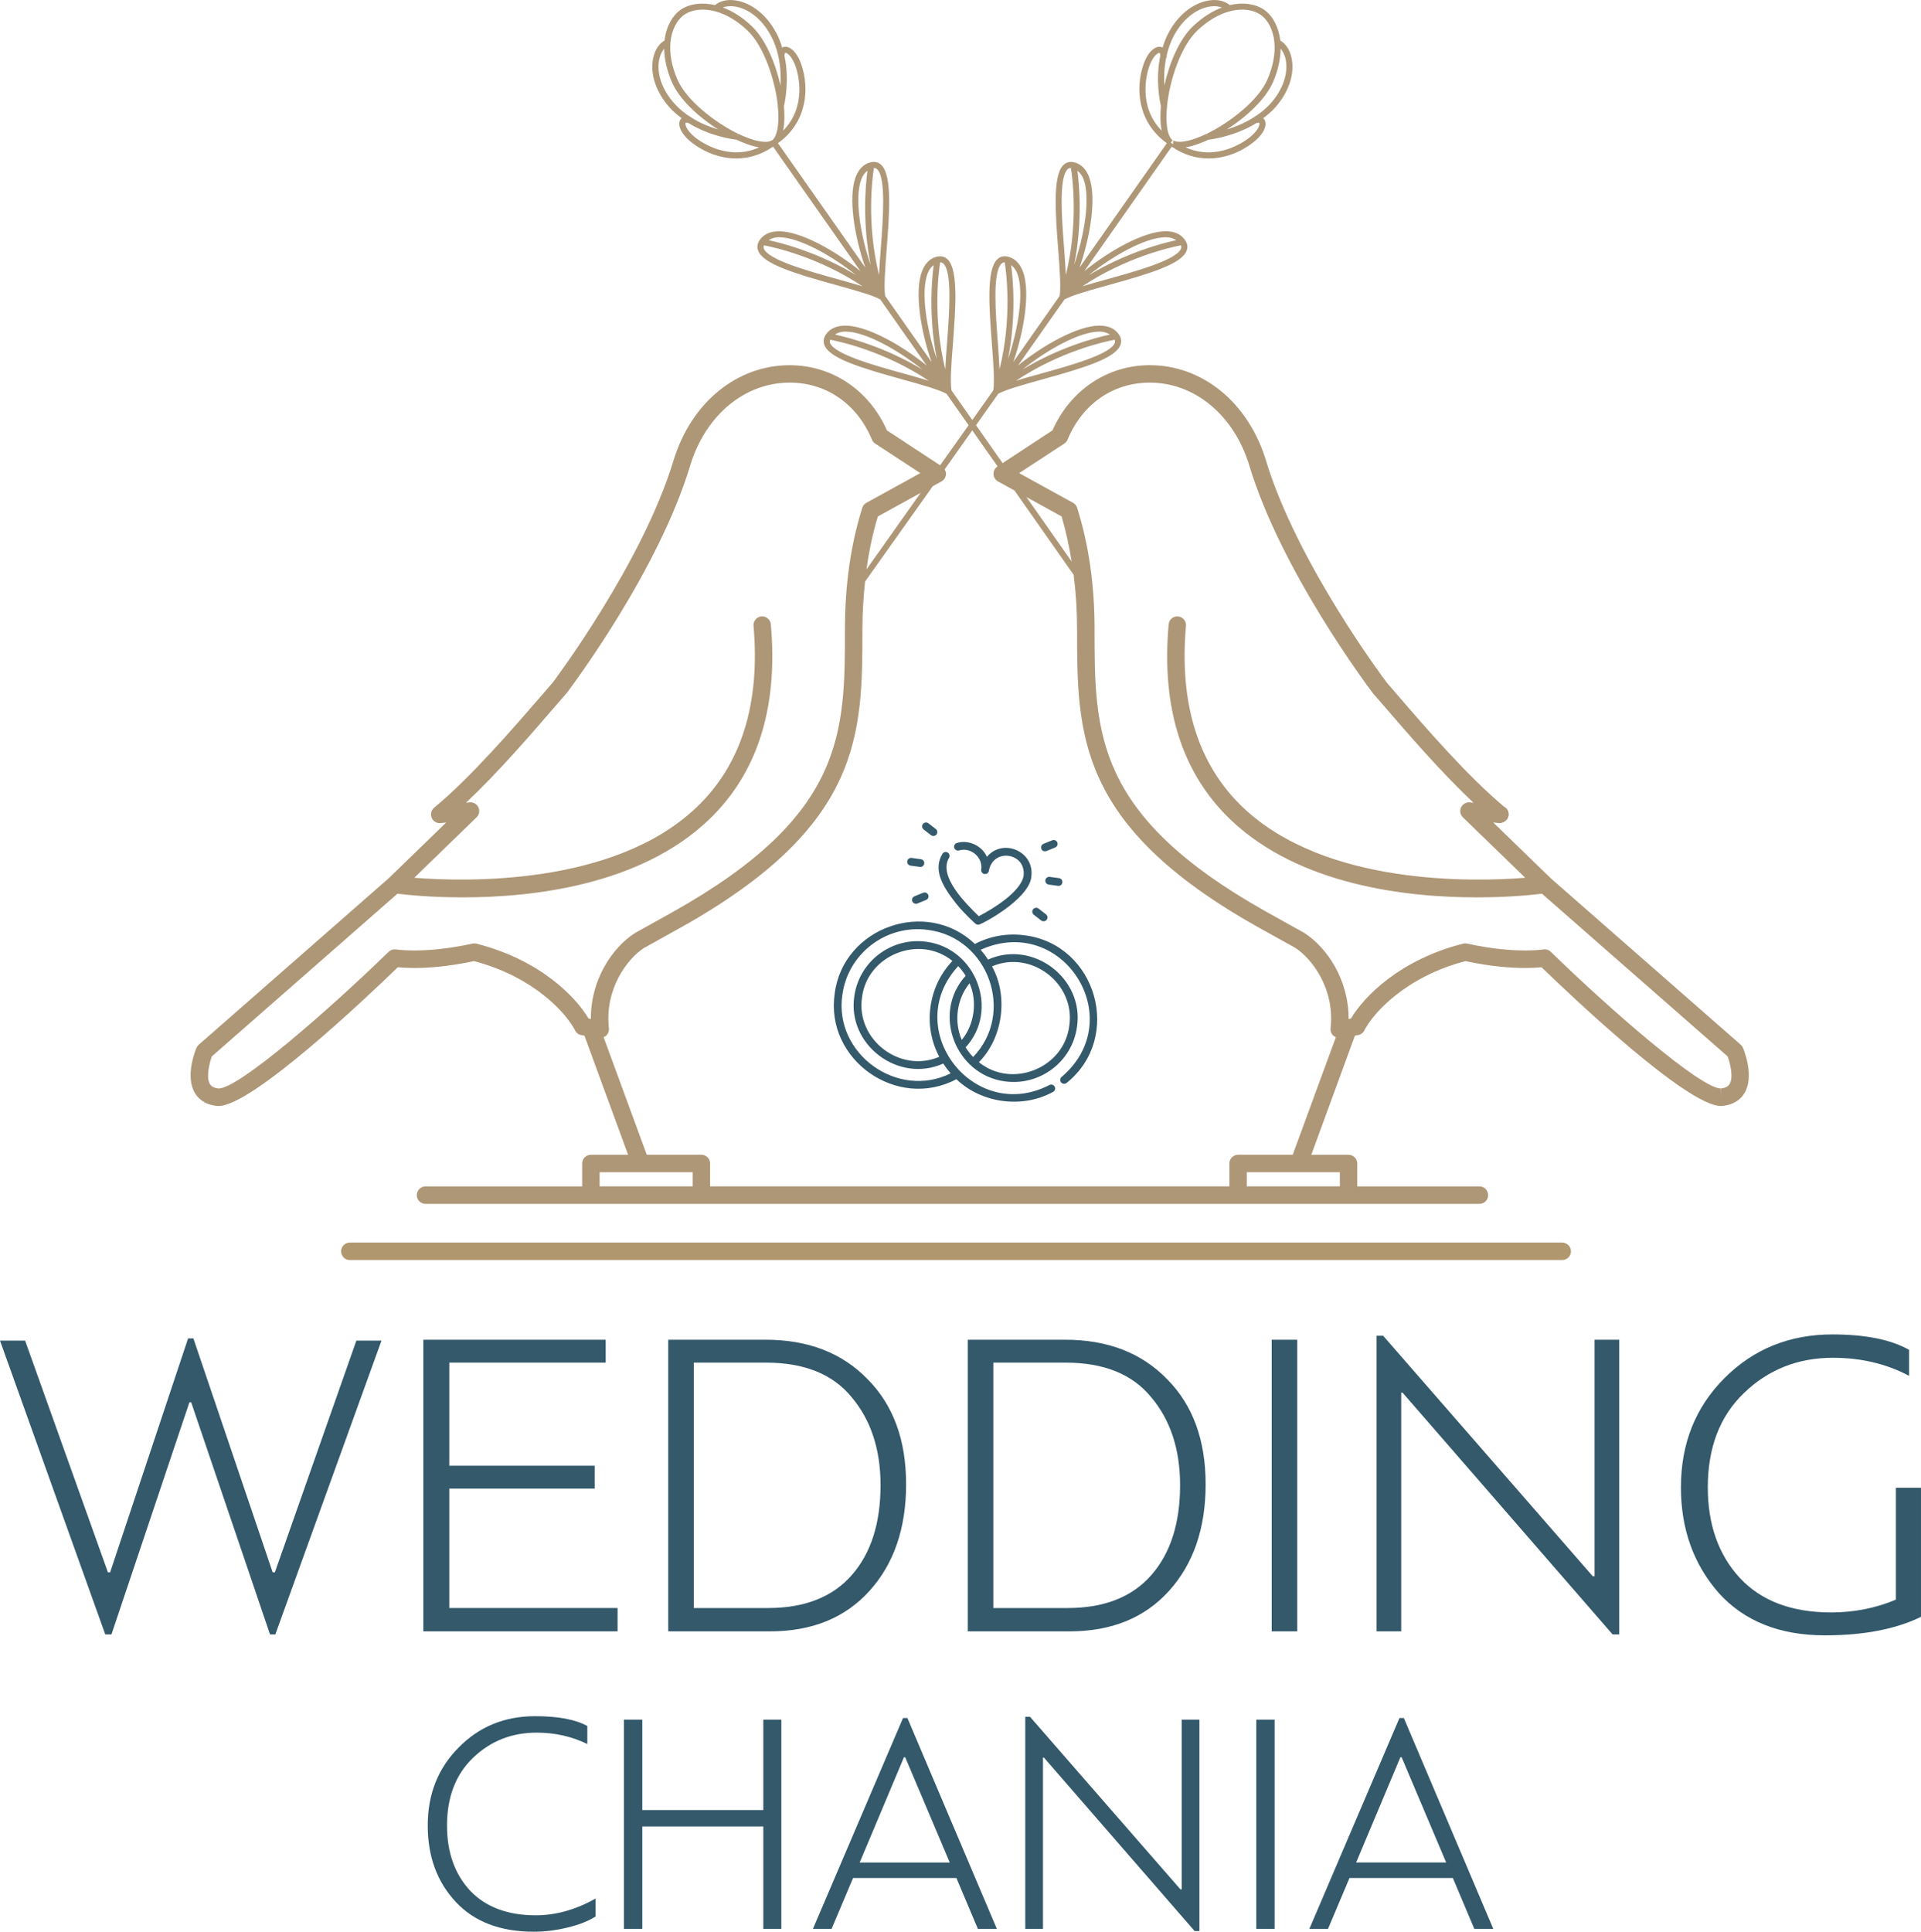 <?xml version="1.0" encoding="UTF-8"?>
<!DOCTYPE svg PUBLIC "-//W3C//DTD SVG 1.1//EN" "http://www.w3.org/Graphics/SVG/1.1/DTD/svg11.dtd">
<!-- Creator: CorelDRAW -->
<svg xmlns="http://www.w3.org/2000/svg" xml:space="preserve" width="67.943mm" height="68.314mm" version="1.1" style="shape-rendering:geometricPrecision; text-rendering:geometricPrecision; image-rendering:optimizeQuality; fill-rule:evenodd; clip-rule:evenodd"
viewBox="0 0 2499.83 2513.46"
 xmlns:xlink="http://www.w3.org/1999/xlink"
 xmlns:xodm="http://www.corel.com/coreldraw/odm/2003">
 <defs>
  <style type="text/css">
   <![CDATA[
    .fil2 {fill:#33596B;fill-rule:nonzero}
    .fil0 {fill:#AE9777;fill-rule:nonzero}
    .fil1 {fill:#B1976E;fill-rule:nonzero}
   ]]>
  </style>
 </defs>
 <g id="Layer_x0020_1">
  <path class="fil0" d="M2250.7 1410.48c-1.22,2.14 -3.77,5 -11.1,5.78l-0.25 11.38 0 -11.35c-26.61,-0.04 -145.4,-104.01 -221.29,-177.86 -2.01,-2.04 -4.93,-3.21 -7.89,-3.21 -0.53,0 -1.04,0.04 -1.5,0.1 -6.77,0.94 -14.98,1.38 -23.94,1.38 -16.01,0 -41.99,-1.5 -75.43,-8.93 -1.69,-0.38 -3.52,-0.35 -5.25,0.04 -82.37,20.85 -129.04,68.78 -146.06,97.46l-3.01 0.51c0.21,-51.26 -28.38,-93.23 -58,-112.09l-49.69 -27.65c-222.92,-125.33 -222.92,-232.36 -222.92,-367.85 0,-56.58 -7.52,-109.54 -22.62,-157.38 -0.82,-2.76 -2.74,-5.16 -5.32,-6.57l-70.23 -38.65 58.79 -38.43c1.88,-1.26 3.4,-3.05 4.25,-5.13 19.28,-46.48 59.31,-74.19 107.03,-74.19 58.09,0 108.73,41.77 128.95,106.18 41.46,138.95 156.41,291.36 161.69,298.4l13.81 15.79c30.82,35.86 74.73,86.71 116.78,126.31l-4.73 -0.51c-4.62,-0.46 -9.37,2.08 -11.45,6.45 -2.04,4.37 -1.1,9.6 2.33,12.95l81.15 78.7c-66.99,5.31 -259.63,10.63 -367.16,-91.4 -58.28,-55.36 -83.31,-134.89 -74.32,-236.35 0.6,-6.23 -4.07,-11.77 -10.29,-12.3 -6.16,-0.69 -11.73,4.06 -12.27,10.32 -9.74,108.73 17.62,194.43 81.27,254.81 89.29,84.7 228.49,100.43 319.64,100.43 41.64,0 72.87,-3.27 84.88,-4.79l241.67 211.73c3.46,9.38 7.7,27.27 2.48,35.92zm-914.97 -763.73l45.76 25.22c5.54,18.65 9.75,38.4 13.09,58.66l-58.85 -83.88zm275.45 855.75c-6.33,0 -11.36,5.06 -11.36,11.36l0 29.78 -675.77 0 0 -29.78c0,-6.3 -5.03,-11.36 -11.39,-11.36l-71.01 0 -56.2 -153.07c1.28,-0.51 2.45,-1.04 3.48,-1.95 2.51,-2.45 3.85,-6.01 3.46,-9.53 -5.81,-51.51 24.43,-90.86 45.49,-104.39l49.78 -27.71c234.61,-131.84 234.61,-250.38 234.61,-387.66 0,-21.14 1.35,-41.55 3.46,-61.52l88.06 -124.01 11.36 -6.26c3.52,-1.95 5.72,-5.53 5.91,-9.53 0.06,-2.2 -0.66,-4.28 -1.77,-6.13l35.92 -50.8 32.9 46.87 -0.13 0.19c-3.34,2.14 -5.25,5.91 -5.16,9.88 0.16,4 2.42,7.58 5.88,9.53l21.45 11.8 76.99 109.67c2.9,22.65 4.47,46.05 4.47,70.33 0,137.29 0,255.82 234.6,387.66l49.16 27.33c21.7,13.9 51.92,53.25 46.13,104.76 -0.41,3.52 0.85,7.08 3.46,9.53 1.01,0.91 2.17,1.42 3.46,1.95l-56.2 153.07 -71.04 0zm132.4 41.14l-121.08 0 0 -18.44 121.08 0 0 18.44zm-963.3 -18.44l121.1 0 0 18.44 -121.1 0 0 -18.44zm417.81 -883.93l-70.54 99.58c3.33,-23.99 8.21,-47.05 14.84,-68.88l55.7 -30.7zm-578.26 586.54c-1.76,-0.41 -3.57,-0.41 -5.2,-0.04 -33.5,7.43 -59.46,8.93 -75.4,8.93 -8.97,0 -17.26,-0.44 -24.01,-1.38 -3.47,-0.44 -6.98,0.72 -9.49,3.11 -75.8,73.85 -194.61,177.86 -221.24,177.86l-0.11 -0.04c-7.46,-0.78 -9.98,-3.65 -11.23,-5.78 -5.12,-8.59 -0.88,-26.52 2.5,-35.92l241.59 -211.73c12.04,1.52 43.35,4.79 84.98,4.79 91.11,0 230.33,-15.73 319.61,-100.43 63.65,-60.38 91.04,-146.09 81.29,-254.81 -0.53,-6.26 -6.1,-10.94 -12.33,-10.32 -6.16,0.53 -10.81,6.07 -10.22,12.3 8.92,101.46 -16.05,180.96 -74.37,236.32 -107.31,101.96 -300.1,96.75 -367.12,91.43l81.11 -78.7c3.48,-3.36 4.42,-8.58 2.37,-12.95 -2.06,-4.37 -6.82,-7.02 -11.46,-6.45l-4.7 0.51c42.05,-39.6 85.91,-90.45 116.74,-126.31l14.28 -16.39c4.83,-6.45 119.86,-158.85 161.19,-297.62 20.25,-64.6 70.92,-106.36 129.01,-106.36 47.68,0 87.75,27.71 107.03,74.19 0.85,2.08 2.33,3.87 4.22,5.13l58.78 38.43 -70.22 38.65c-2.59,1.41 -4.47,3.81 -5.38,6.57 -15.01,47.84 -22.52,100.73 -22.52,157.38 0,135.49 0,242.52 -222.99,367.85l-50.27 28.02c-29.09,18.53 -57.75,60.45 -57.35,111.71l-3.05 -0.51c-16.97,-28.68 -63.59,-76.58 -146.03,-97.46zm460.29 -781.78c-0.38,-0.88 -0.38,-2.36 0.19,-4.03 13.24,2.52 70.96,15.17 128.35,53.38 -9.5,-2.93 -20.25,-5.91 -31.95,-9.15 -38.43,-10.63 -91.02,-25.25 -96.59,-40.19zm120.14 34.75c-48.91,-29.47 -95.73,-41.61 -113.79,-45.48 3.46,-2.3 7.77,-3.87 13.53,-3.87 26.42,0 69.44,24.53 100.26,49.35zm-206.35 -157.51c-0.34,-0.91 -0.34,-2.42 0.1,-4.09 13.27,2.52 70.96,15.13 128.38,53.31 -9.47,-2.86 -20.28,-5.91 -31.98,-9.12 -38.37,-10.64 -90.93,-25.2 -96.5,-40.1zm120.06 34.63c-48.94,-29.38 -95.68,-41.54 -113.7,-45.39 3.58,-2.33 7.74,-3.83 13.46,-3.83 26.45,0 69.38,24.47 100.24,49.22zm-209.22 -179.02c-12.17,-9.78 -13.48,-17.49 -12.56,-19 0.25,-0.44 1.69,-0.53 3.98,0.35 27.5,17.01 56.92,20.88 61.96,21.45 8.93,4.22 19.85,8.42 29.79,10.06 -40.42,18.12 -75.78,-7.08 -83.17,-12.86zm-6.76 -22.18l0.18 -0.1 -0.39 0.57 0.21 -0.47zm-39.99 -79.85c1.17,-5.57 3.44,-10.13 6.33,-13.5 0.19,13.56 3.4,27.97 9.83,43 9.8,23.08 35.02,45.91 60.26,62.05 -10.03,-2.95 -21.8,-7.52 -33.35,-14.56l-0.06 -0.32 -1.11 -0.43c-8.86,-5.5 -16.19,-11.45 -22.11,-18.24 -16.43,-18.05 -23.78,-39.73 -19.78,-57.99zm14.43 -21.42c1.35,-15.73 8.09,-29.24 17.97,-36.23 9.9,-6.92 24.85,-8.65 40.15,-4.53 14.37,3.78 28.33,12.04 41.86,24.72 21.51,20.03 36.29,64.82 39.79,97.82l-0.06 0.5 0.06 0.57c1.85,19.05 0.13,34.18 -4.59,41.2l-1.23 1.6c-0.31,0.41 -0.79,0.88 -1.41,1.28 -0.54,0.38 -1.11,0.67 -1.67,0.82l-0.39 0 -0.37 0.31c-7.87,2.96 -23,-0.4 -41.58,-9.31l-1.57 3.31 0 -0.26 1.42 -3.01c-30.7,-14.82 -67.82,-43.91 -79.36,-71.02 -7.29,-17.01 -10.26,-33.08 -9.01,-47.78zm83.09 -47.11c18.53,2.48 36.39,16.82 47.78,38.33 4.4,8.27 7.7,17.45 9.74,27.23l0 0 0 0.22 0 0c2.93,13.43 3.21,26.33 2.67,37.05 -6.67,-29.19 -19.56,-60.54 -37.9,-77.56 -11.85,-11.2 -24.34,-19.08 -37.11,-23.87 4.06,-1.57 9.16,-2.16 14.82,-1.41zm80.04 78.72c3.05,8.9 14.75,51.08 -16.41,82.97 2.14,-11.01 1.85,-23.62 0.97,-31.64l0 -0.06c1.01,-4.18 7.52,-33.72 0.76,-65.48 -0.06,-2.67 0.63,-4 1.1,-4.12 1.67,-0.35 8.58,3.56 13.59,18.34zm-31.23 100.08l-0.19 -0.13 0 -0.38 0.19 0.5zm116.52 46.01c1.89,-5.15 4.69,-8.52 8,-11 -2.49,18.37 -6.95,66.52 4.08,122.49 -12.95,-37.64 -21.35,-86.67 -12.08,-111.49zm25.26 91.03c-1.01,12.42 -1.69,23.49 -2.2,33.62 -16.6,-67.4 -8.67,-126.46 -6.67,-139.3 1.83,0.03 3.25,0.66 4.59,2.11 11.2,12.07 7.33,62.81 4.28,103.57zm60.99 31.73c1.95,-5.22 4.68,-8.49 7.93,-10.98 -2.42,18.34 -6.89,66.51 4.15,122.47 -12.93,-37.68 -21.41,-86.74 -12.07,-111.49zm25.25 91.05c-1.04,12.39 -1.73,23.49 -2.2,33.68 -16.6,-67.4 -8.68,-126.46 -6.7,-139.35 1.85,0.03 3.27,0.68 4.59,2.1 11.2,12.08 7.37,62.78 4.31,103.57zm70.54 -103.57c1.3,-1.42 2.77,-2.08 4.57,-2.1 2.04,12.89 9.87,71.99 -6.77,139.35 -0.44,-10.13 -1.28,-21.23 -2.1,-33.62 -3.05,-40.79 -6.98,-91.53 4.3,-103.63zm20.98 12.52c9.22,24.76 0.76,73.82 -12.17,111.49 11.07,-55.95 6.57,-104.13 4.06,-122.47 3.31,2.49 6.03,5.76 8.11,10.98zm65.11 -135.34c1.35,-1.42 2.83,-2.04 4.62,-2.08 2.05,12.84 9.97,71.9 -6.57,139.36 -0.53,-10.16 -1.23,-21.33 -2.2,-33.74 -3.15,-40.73 -6.98,-91.43 4.15,-103.54zm21.1 12.58c9.28,24.66 0.82,73.66 -12.17,111.22 11.06,-55.8 6.6,-103.91 4.12,-122.22 3.21,2.48 6.04,5.79 8.05,11zm85.23 -146.09c5,-14.78 11.86,-18.44 13.59,-18.34 0.45,0.13 1.17,1.45 1,4.03 -6.73,32.2 0,61.89 0.85,65.38 -0.85,8.61 -1.16,21.07 0.95,31.89 -31.13,-31.86 -19.38,-74.07 -16.39,-82.97zm32.18 -40.38c11.48,-21.51 29.35,-35.86 47.96,-38.33 5.56,-0.76 10.56,-0.16 14.68,1.44 -12.77,4.75 -25.12,12.64 -37.08,23.81 -18.43,17.11 -31.23,48.46 -37.9,77.59 -0.56,-10.41 -0.21,-22.97 2.42,-36.1l0.88 -0.95 -0.41 -1.2c2.04,-9.44 5.28,-18.3 9.43,-26.26zm112.97 -27.46c10,7.02 16.61,20.54 17.95,36.23 1.3,14.75 -1.79,30.83 -9,47.78 -11.6,27.11 -48.65,56.2 -79.38,71.02l1.7 3.27 -0.06 0.28 -1.77 -3.58c-18.28,8.81 -33.72,12.2 -41.45,9.31l-0.5 -0.31 -1.25 0 -0.19 3.9 -0.32 0.34 -2.58 -1.79 2.3 -3.23c-0.47,-0.31 -0.95,-0.72 -1.23,-1.17l-0.82 -0.91c-5.19,-6.48 -7.1,-22.17 -5.19,-42.04l0.06 -0.73c3.52,-33.71 18.21,-78.15 39.73,-98.18 13.43,-12.58 27.55,-20.92 41.83,-24.7 15.19,-4.12 30.22,-2.42 40.16,4.53zm32.49 57.62c3.93,18.3 -3.43,39.98 -19.75,58.03 -6.23,6.89 -13.5,12.87 -22.31,18.24l-1.38 0.63 -0.15 0.34c-11.32,6.83 -22.93,11.39 -32.81,14.35 25.16,-16.17 50.35,-38.97 60.26,-62.05 6.45,-15.03 9.47,-29.44 9.72,-43.03 2.9,3.4 5.16,7.93 6.42,13.49zm-40.06 79.89l0.15 0.31 -0.25 -0.35 0.1 0.03zm-6.77 22.14c-7.26,5.82 -42.93,31.1 -83.4,12.84 10.82,-1.73 22.3,-6.32 29.98,-9.97 3.2,-0.34 33.74,-4.06 62.08,-21.48 2.24,-0.85 3.68,-0.79 3.93,-0.35 0.95,1.51 -0.41,9.22 -12.58,18.96zm-95.48 133.67c-18.12,3.87 -64.91,16.05 -113.79,45.51 30.77,-24.81 73.82,-49.35 100.27,-49.35 5.76,0 10,1.51 13.53,3.83zm6.32 10.76c-5.56,14.9 -58.12,29.46 -96.49,40.1 -11.61,3.21 -22.52,6.26 -31.95,9.12 57.36,-38.12 115.04,-50.79 128.32,-53.31 0.54,1.67 0.54,3.18 0.13,4.09zm-92.49 112.03c-18.22,3.87 -64.89,16 -113.76,45.42 30.88,-24.81 73.75,-49.28 100.11,-49.28 5.81,0 10.03,1.57 13.65,3.87zm6.28 10.73c-5.47,14.95 -58.18,29.56 -96.58,40.19 -11.61,3.25 -22.56,6.23 -32.02,9.15 57.43,-38.21 115.18,-50.86 128.41,-53.38 0.6,1.67 0.6,3.15 0.19,4.03zm817.47 917.36c-0.62,-1.54 -1.73,-2.96 -2.95,-4.05l-247.21 -216.57 -74.86 -72.62 7.18 0.76c0.5,0.06 1,0.09 1.47,0.09 5.88,-0.47 11.52,-5.03 11.52,-11.38 0,-4.47 -2.58,-8.3 -6.23,-10.15 -47.52,-39.67 -102.69,-103.57 -139.33,-146.06l-13.18 -15.29c-1.23,-1.57 -117.38,-155.53 -157.73,-290.7 -23.3,-74.32 -82.46,-122.28 -150.65,-122.28 -55.17,0 -103.44,32.4 -126.65,84.82l-64.92 42.62 -34.56 -49.35 19.53 -27.7 0 0.13 9.35 -13.31c10.34,-5.6 33.08,-11.92 57.17,-18.62 55.58,-15.38 95.43,-27.65 101.84,-44.94 1.67,-4.44 1.07,-9.06 -1.76,-13.27 -5.16,-7.86 -13.75,-11.85 -25.44,-11.85 -28.53,0 -73.78,25.73 -106.02,51.89l51.1 -72.68 0 0.06 9.4 -13.36c10.35,-5.66 33.12,-11.98 57.27,-18.69 55.51,-15.34 95.27,-27.58 101.71,-44.88 1.63,-4.4 1.1,-9.02 -1.92,-13.33 -5.1,-7.77 -13.65,-11.8 -25.26,-11.8 -28.71,0 -73.88,25.72 -106.02,51.89l113.64 -161.84 0.31 0.28 0.41 0c15.69,10.66 31.86,14.94 47.24,14.94 22.73,0 43.75,-9.4 58.37,-21.04 14.94,-11.92 18.05,-23.28 14.5,-29.22 -0.38,-0.79 -1.1,-1.48 -1.79,-2.08 5.66,-4.22 10.85,-8.62 15.32,-13.59 18.02,-19.95 26.14,-44.25 21.61,-65.01 -2.24,-10.57 -7.64,-18.46 -14.59,-22.46 -2.02,-17.15 -9.6,-32.05 -21.04,-40.06 -11.42,-7.9 -27.96,-10.07 -44.75,-6.07 -6.13,-5.25 -15.32,-7.62 -25.85,-6.2 -21.2,2.83 -41.42,18.72 -53.91,42.49 -3.2,5.91 -5.59,12.33 -7.64,19 -0.78,-0.47 -1.63,-0.85 -2.55,-0.98 -6.72,-1.16 -16.45,5.54 -22.55,23.62 -10.06,29.65 -7.93,73.97 30.47,101.61l0.2 0.13 -113.61 161.81c13.78,-39.37 22.52,-90.89 12.45,-117.69 -3.96,-10.59 -10.54,-17.07 -19.46,-19.25 -5.72,-1.38 -10.76,0 -14.63,4.15 -13.36,14.53 -9.68,62.75 -6.16,109.36 1.94,25.07 3.71,48.66 1.88,60.36l-60.26 85.89c13.71,-39.37 22.52,-90.95 12.45,-117.78 -4,-10.57 -10.5,-16.98 -19.44,-19.18 -5.85,-1.42 -10.75,0.03 -14.62,4.12 -13.5,14.6 -9.82,62.84 -6.26,109.54 1.92,25.03 3.58,48.62 1.82,60.23l-27.36 38.66 -17.83 -25.38 0.06 0.03 -9.34 -13.27c-1.83,-11.64 -0.1,-35.23 1.89,-60.32 3.52,-46.67 7.2,-94.89 -6.29,-109.48 -3.87,-4.09 -8.78,-5.5 -14.6,-4.12 -8.87,2.2 -15.44,8.61 -19.4,19.18 -10.04,26.83 -1.33,78.44 12.48,117.84l-50.98 -72.65 0 0.06 -9.35 -13.34c-1.82,-11.63 0,-35.22 1.89,-60.32 3.61,-46.61 7.26,-94.86 -6.3,-109.42 -3.77,-4.15 -8.77,-5.54 -14.59,-4.15 -8.87,2.17 -15.38,8.66 -19.44,19.28 -10.03,26.83 -1.29,78.28 12.55,117.65l-113.64 -161.81 0.15 -0.1c38.56,-27.68 40.55,-71.99 30.51,-101.64 -6.03,-18.12 -15.85,-24.78 -22.61,-23.62 -0.82,0.13 -1.7,0.51 -2.58,0.98 -1.92,-6.64 -4.34,-13.09 -7.52,-18.93 -12.61,-23.84 -32.8,-39.73 -53.81,-42.55 -10.63,-1.42 -19.8,0.95 -26.08,6.2 -16.79,-3.93 -33.26,-1.83 -44.71,6.1 -11.3,7.96 -18.99,22.87 -20.95,40.04 -7.07,4 -12.41,11.92 -14.68,22.46 -4.49,20.79 3.63,45.1 21.65,65.01 4.44,4.9 9.67,9.33 15.34,13.59 -0.74,0.56 -1.35,1.28 -1.82,2.08 -3.46,5.94 -0.39,17.3 14.5,29.22 14.58,11.63 35.53,21 58.39,21 15.54,0 32.01,-4.39 47.87,-15.34l113.69 162c-32.08,-26.16 -77.36,-51.89 -106.02,-51.89 -11.55,0 -20.07,4.02 -25.35,11.8 -2.8,4.3 -3.46,8.92 -1.76,13.33 6.48,17.3 46.18,29.54 101.68,44.88 24.25,6.7 46.99,13.02 57.27,18.69l60.36 85.95c-32.11,-26.17 -77.21,-51.86 -105.92,-51.86 -11.64,0 -20.19,3.99 -25.38,11.79 -2.84,4.28 -3.4,8.9 -1.83,13.34 6.38,17.3 46.36,29.56 101.87,44.94 24.19,6.7 46.8,12.99 57.15,18.62l28.72 40.86 -37.08 52.18 -69.16 -45.42c-23.21,-52.42 -71.48,-84.82 -126.65,-84.82 -68.18,0 -127.34,47.96 -150.66,122.44 -40.35,134.92 -156.55,288.97 -157.19,289.91l-13.69 15.91c-37.23,42.99 -93.25,107.97 -141.04,147.48 -3.87,3.18 -5.16,8.55 -3.22,13.18 1.93,4.59 6.51,7.35 11.7,6.86l7.16 -0.76 -74.49 72.24 -247.55 216.95c-1.25,1.1 -2.34,2.51 -2.98,4.05 -1.57,3.75 -14.92,36.89 -2.06,58.66 3.93,6.67 12.1,15.1 28.44,16.83 0.34,0.03 2.19,0.12 2.45,0.12 43.9,0 194.14,-142.69 233.24,-180.5 6.52,0.6 13.73,0.94 21.5,0.94 16.65,0 43.36,-1.57 77.63,-8.97 78.22,20.6 120.17,67.91 131.57,90.3 1.66,3.2 4.7,5.44 8.32,6.04l3.77 0.6 56.88 155.08 -48.49 0c-6.2,0 -11.32,5.06 -11.32,11.36l0 29.78 -203.76 0c-6.3,0 -11.4,5.13 -11.4,11.41 0,6.26 5.1,11.32 11.4,11.32l1371.47 0c6.26,0 11.29,-5.06 11.29,-11.32 0,-6.29 -5.03,-11.41 -11.29,-11.41l-159.05 0 0 -29.78c0,-6.3 -5.1,-11.36 -11.36,-11.36l-48.43 0 56.8 -155.08 3.87 -0.6c3.61,-0.6 6.63,-2.84 8.3,-6.04 11.36,-22.4 53.44,-69.73 131.59,-90.3 34.25,7.39 60.95,8.97 77.69,8.97 7.61,0 14.9,-0.35 21.39,-0.94 39.03,37.8 189.4,180.46 233.24,180.5 0.31,0 2.2,-0.1 2.49,-0.12 16.35,-1.73 24.53,-10.17 28.46,-16.83 12.86,-21.76 -0.5,-54.91 -2.08,-58.66z"/>
  <path class="fil1" d="M2032.84 1616.77l-1577.63 0c-6.3,0 -11.3,5.13 -11.3,11.41 0,6.26 5,11.32 11.3,11.32l1577.63 0c6.36,0 11.46,-5.06 11.46,-11.32 0,-6.28 -5.1,-11.41 -11.46,-11.41z"/>
  <path class="fil2" d="M351.39 2126.66l-102.61 -302.09 -2.29 0 -101.46 302.09 -8.03 0 -137 -382.34 32.67 0 107.77 301.51 2.87 0 101.46 -304.38 6.88 0 103.18 304.38 2.87 0 106.05 -301.51 32.67 0 -138.15 382.34 -6.88 0zm233.3 -34.39l218.97 0 0 30.38 -252.79 0 0 -379.48 237.31 0 0 29.81 -203.49 0 0 134.13 189.16 0 0 29.81 -189.16 0 0 155.34zm561.18 -159.93c0,-46.62 -12.61,-84.84 -37.83,-114.64 -24.46,-29.81 -61.53,-44.71 -111.2,-44.71l-94.01 0 0 319.29 96.88 0c47.39,0 83.59,-14.24 108.62,-42.71 25.03,-28.47 37.55,-67.54 37.55,-117.23zm-143.88 190.31l-132.41 0 0 -379.48 126.68 0c55.41,0 99.74,17.2 132.99,51.59 33.25,33.63 49.87,79.1 49.87,136.43 0,57.32 -15.86,103.56 -47.58,138.72 -31.72,35.16 -74.9,52.74 -129.55,52.74zm533.67 -190.31c0,-46.62 -12.61,-84.84 -37.83,-114.64 -24.46,-29.81 -61.53,-44.71 -111.2,-44.71l-94.01 0 0 319.29 96.88 0c47.39,0 83.59,-14.24 108.62,-42.71 25.03,-28.47 37.55,-67.54 37.55,-117.23zm-143.88 190.31l-132.41 0 0 -379.48 126.68 0c55.41,0 99.74,17.2 132.99,51.59 33.25,33.63 49.87,79.1 49.87,136.43 0,57.32 -15.86,103.56 -47.58,138.72 -31.72,35.16 -74.9,52.74 -129.55,52.74zm296.36 -379.48l0 379.48 -33.25 0 0 -379.48 33.25 0zm135.28 68.79l0 310.69 -32.1 0 0 -384.63 8.6 0 272.85 312.98 2.29 0 0 -307.82 32.1 0 0 383.49 -8.6 0 -273.43 -314.7 -1.72 0zm364 123.24c0,-56.94 18.92,-104.33 56.75,-142.16 37.83,-37.83 84.65,-56.75 140.44,-56.75 42.8,0 76.05,6.69 99.74,20.06l0 33.82c-29.43,-15.67 -62.48,-23.5 -99.17,-23.5 -45.48,0 -84.07,15.29 -115.79,45.86 -31.34,30.19 -47.01,71.08 -47.01,122.67 0,48.53 13.95,87.89 41.85,118.09 27.9,29.81 67.45,44.71 118.66,44.71 29.81,0 57.89,-5.54 84.26,-16.62l0 -145.6 32.67 0 0 167.96c-32.86,16.05 -74.52,24.07 -124.96,24.07 -58.85,0 -104.9,-18.34 -138.15,-55.03 -32.86,-37.45 -49.3,-83.31 -49.3,-137.58z"/>
  <path class="fil2" d="M774.97 2470.28l0 23.44c-9.6,6.03 -21.86,10.83 -36.8,14.39 -14.94,3.57 -29.4,5.35 -43.38,5.35 -43.59,0 -77.45,-12.88 -101.57,-38.65 -24.4,-26.04 -36.6,-59.21 -36.6,-99.51 0,-40.85 13.43,-74.7 40.3,-101.57 26.59,-27.14 59.76,-40.71 99.51,-40.71 29.88,0 52.5,4.25 67.85,12.75l0 23.44c-20.29,-9.87 -42.22,-14.8 -65.79,-14.8 -32.62,0 -60.31,10.96 -83.07,32.9 -22.48,21.66 -33.72,50.99 -33.72,88 0,35.09 10.14,63.46 30.43,85.12 20.29,21.11 48.66,31.66 85.12,31.66 26.05,0 51.95,-7.26 77.72,-21.79zm241.79 -232.75l0 272.22 -23.44 0 0 -133.23 -157.5 0 0 133.23 -23.85 0 0 -272.22 23.85 0 0 117.61 157.5 0 0 -117.61 23.44 0zm280.45 272.22l-24.67 0 -27.96 -66.21 -134.47 0 -27.96 66.21 -24.26 0 117.2 -274.28 5.76 0 116.37 274.28zm-119.25 -223.29l-1.65 0 -57.57 136.94 117.19 0 -57.98 -136.94zm179.29 0.41l0 222.88 -23.03 0 0 -275.93 6.17 0 195.74 224.53 1.64 0 0 -220.82 23.03 0 0 275.1 -6.17 0 -196.15 -225.75 -1.23 0zm301.42 -49.35l0 272.22 -23.85 0 0 -272.22 23.85 0zm284.56 272.22l-24.67 0 -27.96 -66.21 -134.47 0 -27.96 66.21 -24.26 0 117.2 -274.28 5.76 0 116.37 274.28zm-119.25 -223.29l-1.65 0 -57.57 136.94 117.19 0 -57.98 -136.94z"/>
  <g id="_2369464961840">
   <path class="fil2" d="M1333.75 1217.03c-22.59,-3.1 -45.02,0.78 -65.1,11.2 -62.72,-59.97 -171.41,-22.14 -182.47,64.6 -12.62,86.33 81.39,152.26 158.37,111.38 32.87,31.5 85.91,38.46 125.85,16.51 2.47,-1.31 3.4,-4.38 2.09,-6.85 -1.31,-2.47 -4.38,-3.4 -6.85,-2.09 -98.58,50.86 -194.01,-72.82 -118.73,-154.7 3.68,3.81 6.96,8.04 9.74,12.55 -44.33,48.46 -13.58,128.9 51.04,137.41 45.51,6.24 87.61,-25.59 93.83,-70.96 9.5,-63.11 -57.56,-113.72 -115.72,-87.52 -2.91,-4.47 -6.16,-8.74 -9.69,-12.75 106.25,-47.9 194.39,89.58 105.45,165.41 -2.17,1.76 -2.5,4.95 -0.74,7.12 1.76,2.17 4.95,2.5 7.12,0.74 73.63,-58.85 39.32,-179.9 -54.17,-192.06l0 0zm-122.86 92.91c-3.11,22.65 0.83,45.05 11.39,65.11 -50.97,21.91 -108.8,-22.43 -100.53,-77.34 6.77,-55.16 74.71,-82.19 117.65,-47.4 -15.57,16.48 -25.39,36.97 -28.5,59.63l0 0zm50.79 -30.56c10.39,23.3 6.44,53.73 -10.11,73.66 -10.48,-23.87 -6.42,-53.49 10.11,-73.66zm-5.08 83.39c44.3,-48.46 13.66,-128.9 -51.05,-137.4 -45.51,-6.25 -87.6,25.59 -93.83,70.96 -9.5,63.12 57.57,113.72 115.73,87.5 2.92,4.48 6.15,8.75 9.69,12.76 -69.27,34.43 -152.5,-25.78 -140.93,-102.4 7.39,-53.87 57.39,-91.67 111.46,-84.25 78.81,10.1 113.76,108.3 58.67,165.37 -3.69,-3.82 -6.96,-8.02 -9.74,-12.55l-0 0zm134.89 -28.06c-6.83,55.1 -74.47,82.24 -117.64,47.4 31.54,-31.95 38.43,-86.13 17.07,-124.71 50.98,-21.97 108.83,22.41 100.57,77.31z"/>
   <path class="fil2" d="M1244.29 1175.79c12.18,14.81 24.68,25.72 25.21,26.18 1.68,1.34 3.51,1.59 5.49,0.75 18.67,-8.39 65.52,-37.62 67.1,-62.26 4.31,-32.7 -36.93,-50.48 -57.85,-25.59 -6.01,-14.18 -23.71,-22.79 -39,-18.07 -2.69,0.77 -4.25,3.57 -3.48,6.25 0.77,2.69 3.57,4.25 6.25,3.48 15.34,-4.68 31.36,9.1 28.85,24.96 -0.38,2.77 1.56,5.32 4.33,5.7 2.77,0.38 5.32,-1.56 5.7,-4.33 5.22,-29.67 48.14,-23.78 45.18,6.2 -2.87,20.95 -40.65,44.06 -58.41,53.02 -16,-15.6 -53.13,-51.85 -38.7,-75.78 1.49,-2.37 0.78,-5.49 -1.58,-6.98 -2.37,-1.49 -5.49,-0.78 -6.98,1.58 -11.66,19.92 -1.95,39.84 17.91,64.87l-0 -0z"/>
   <path class="fil2" d="M1201.94 1079.23l9.67 7.49c2.1,1.63 5.47,1.2 7.1,-0.91 1.71,-2.21 1.31,-5.39 -0.9,-7.1l-9.67 -7.49c-2.21,-1.71 -5.39,-1.31 -7.1,0.91 -1.71,2.21 -1.31,5.39 0.91,7.1z"/>
   <path class="fil2" d="M1184.94 1126.31l12.12 1.66c6.67,0.68 7.98,-8.89 1.38,-10.03l-12.12 -1.66c-6.67,-0.68 -7.98,8.89 -1.38,10.03z"/>
   <path class="fil2" d="M1201.34 1161.6l-11.33 4.61c-2.59,1.05 -3.84,4.01 -2.79,6.6 1,2.47 4.13,3.79 6.6,2.78l11.33 -4.61c2.59,-1.05 3.84,-4 2.79,-6.59 -1.05,-2.59 -4.01,-3.84 -6.6,-2.79z"/>
   <path class="fil2" d="M1345.29 1190.21l9.67 7.49c2.1,1.63 5.47,1.2 7.1,-0.91 1.71,-2.21 1.31,-5.39 -0.9,-7.1l-9.67 -7.49c-2.21,-1.71 -5.39,-1.31 -7.1,0.91 -1.71,2.21 -1.31,5.39 0.91,7.1z"/>
   <path class="fil2" d="M1360.34 1145.27c-0.38,2.77 1.56,5.32 4.33,5.7l12.12 1.66c6.67,0.68 7.98,-8.89 1.38,-10.03l-12.12 -1.66c-2.77,-0.38 -5.32,1.56 -5.7,4.33l0 0z"/>
   <path class="fil2" d="M1361.77 1107.31l11.33 -4.61c2.59,-1.05 3.84,-4.01 2.78,-6.6 -1.05,-2.59 -4,-3.83 -6.59,-2.78l-11.33 4.61c-2.59,1.05 -3.73,3.97 -2.79,6.59 1.05,2.9 3.9,3.64 6.6,2.79z"/>
  </g>
 </g>
</svg>
